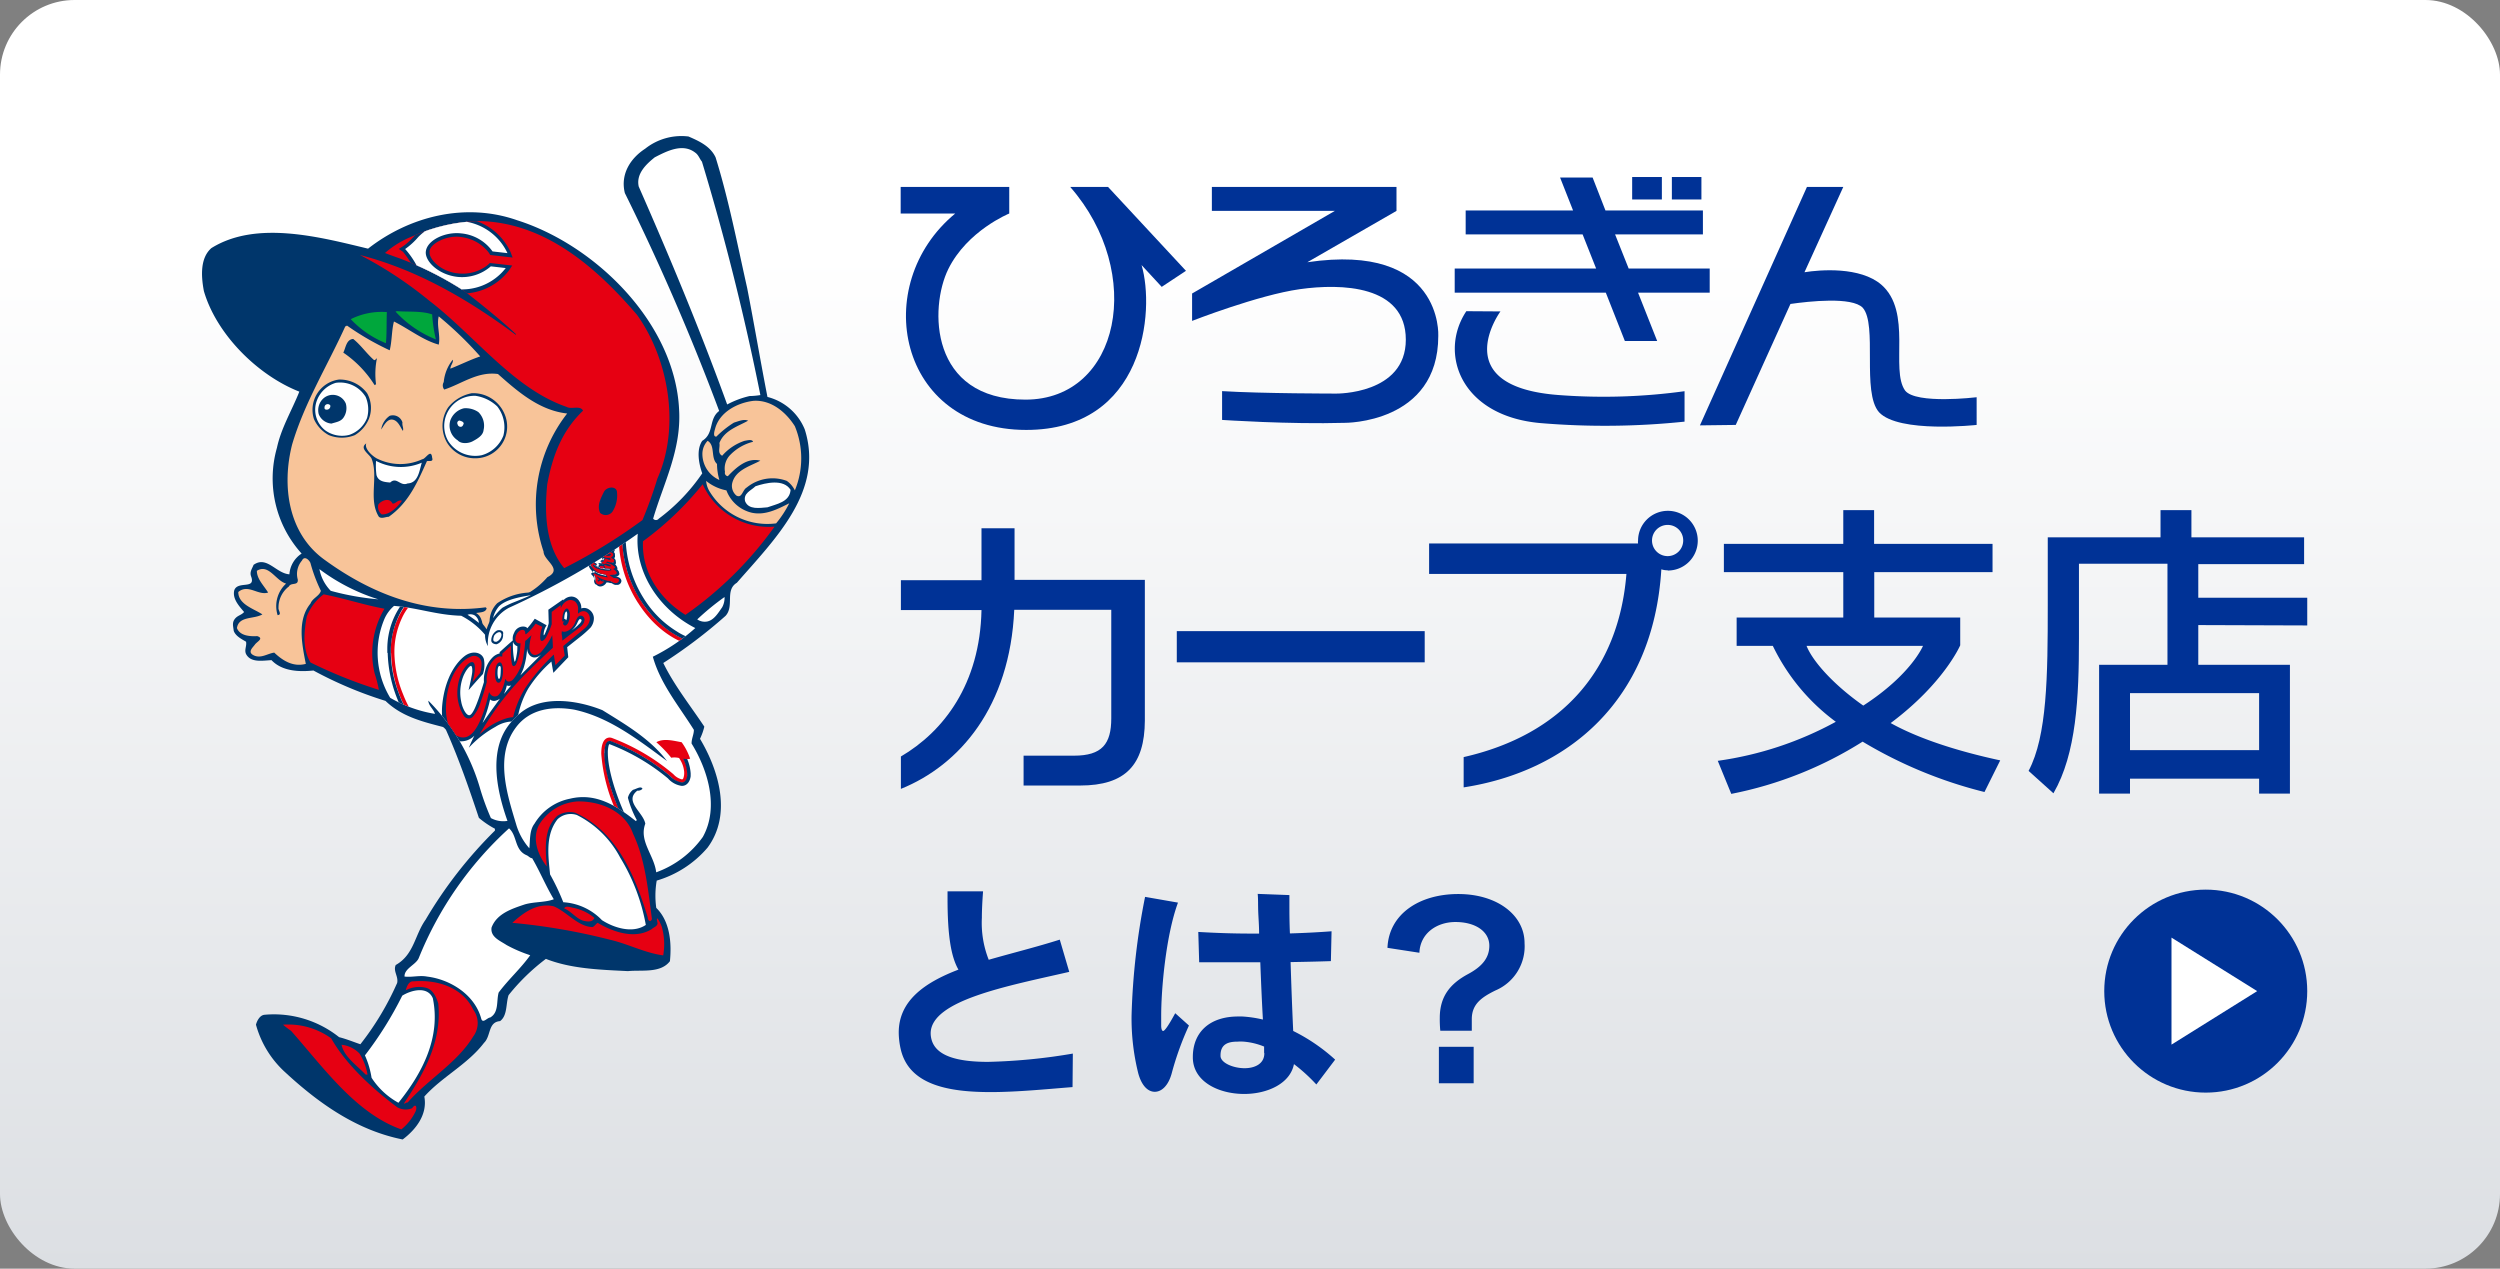 <svg xmlns="http://www.w3.org/2000/svg" xmlns:xlink="http://www.w3.org/1999/xlink" width="335" height="170" viewBox="0 0 335 170"><rect x="0" y="0" width="335" height="170" fill="#808080" stroke="none"/><defs><style>.cls-1{fill:none;}.cls-2{fill:url(#名称未設定グラデーション_6);}.cls-3{fill:#00366b;}.cls-4{fill:#fff;}.cls-5{fill:#e60012;}.cls-6{fill:#00a73c;}.cls-7{fill:#f8c499;}.cls-8{clip-path:url(#clip-path);}.cls-9{fill:#e1002a;}.cls-10{clip-path:url(#clip-path-2);}.cls-11{fill:#003296;}</style><linearGradient id="名称未設定グラデーション_6" x1="167.5" x2="167.5" y2="170" gradientUnits="userSpaceOnUse"><stop offset="0.2" stop-color="#fff"/><stop offset="1" stop-color="#dcdfe3"/></linearGradient><clipPath id="clip-path"><path class="cls-1" d="M85.46,71.52c-.44,5.31,3,10.24,7.71,12.64A25.42,25.42,0,0,1,87.48,88c1,3.61,3.48,6.58,5.5,9.8,0,.63-.31,1.14-.31,1.83,2.15,3.48,3.73,8.53,1.51,12.52a13.11,13.11,0,0,1-6.25,4.74c-.26-2.28-2.34-4.18-1.46-6.51-.25-1.52-2.9-3-1.07-4.43a.84.84,0,0,0,.69-.25c-.18-.44-.88.06-1.26.13a1.92,1.92,0,0,0-.69,1.07,13.47,13.47,0,0,0,1.2,3c-.07.07-.13.07-.13.13-2.53-2-5.31-3.86-8.85-3a7.14,7.14,0,0,0-4.74,3.35c-.69.88-.57,2.21-.69,3.29a8.42,8.42,0,0,1-1.77-3.23c-1.2-4-2.91-9.16,0-13C71,95,74,94.59,76.93,95.09c4.68,1,8.53,4,12.45,6.89-2.27-3-5.62-4.93-8.66-6.82-3.47-1.39-8.72-2.21-11.63,1C65.18,99.71,66.5,105.78,68,110a3.46,3.46,0,0,1-2.22-.38,33,33,0,0,1-1.51-4.17A27.55,27.55,0,0,0,57.4,93.89c0,.64.7,1.14.89,1.77a17.64,17.64,0,0,1-6-2.15,11.67,11.67,0,0,1-.76-10.61,4.88,4.88,0,0,1,1.27-1.71c3.16.25,5.77,1.24,9,1.32A10.41,10.41,0,0,1,65,85.06a2.9,2.9,0,0,0,.38,1.52,5.38,5.38,0,0,1,2.82-5.14A104,104,0,0,0,85.46,71.52Z"/></clipPath><clipPath id="clip-path-2"><path class="cls-1" d="M62.21,39C64,40.38,67,42.77,69.16,44.79l-.07.06C62.65,40.05,54.62,38,57.53,40.3,63.66,45,68.78,52.06,75.92,54.52c.63.38,1.83-.25,2.21.51-2.91,2.78-4.11,6.19-4.8,9.86-.38,3.85-.25,8.21,2.27,11.24a74.24,74.24,0,0,0,10.49-6.44,58.71,58.71,0,0,0,2-5.56c3.09-6.95,1.51-16-2.72-21.93C79.84,35.75,73,29.81,64.23,29.62a22.89,22.89,0,0,0-8.85,2,12.6,12.6,0,0,0-3.79,2.28c1,.41,1.85.65,3,1.13A45.11,45.11,0,0,1,62.21,39Z"/></clipPath></defs><title>btn_shop_sp</title><g id="レイヤー_2" data-name="レイヤー 2"><g id="tex"><rect class="cls-2" width="335" height="170" rx="10"/><path class="cls-3" d="M95.89,21.09c1.77,5.69,2.91,11.63,4.23,17.5.95,4.87,1.77,9.74,2.72,14.6a7.35,7.35,0,0,1,5,4.36c2.6,8.22-3.91,14.6-9.1,20.54-1.64,1-.31,3.1-1.51,4.43a67.3,67.3,0,0,1-8.35,6.32c1.46,3,3.61,5.69,5.5,8.53A8,8,0,0,1,93.8,99c2.53,4.24,4.3,10.18,1,14.6A14.26,14.26,0,0,1,88,118a11.85,11.85,0,0,0-.06,3.66c1.83,1.77,2.08,4.68,1.83,7.14-1.26,1.65-3.79,1.14-5.62,1.33-3.86-.19-7.65-.32-11-1.64a27.7,27.7,0,0,0-5,4.86c-.38,1.14-.13,2.72-1.14,3.48-1.64.13-1.2,2-2.15,2.91-2.21,2.9-5.63,4.55-8,7.2.45,2.4-1.13,4.42-2.9,5.75-6-1.2-11.06-4.67-15.74-9a13.36,13.36,0,0,1-3.92-6.38c.13-.51.51-1.27,1.14-1.33a14,14,0,0,1,10,3c1,.25,1.9.63,2.85.95a38.06,38.06,0,0,0,4.93-8.22c.19-.88-.57-1.58-.19-2.4,2.46-1.39,2.53-4,4-6.07a58.49,58.49,0,0,1,9.29-11.94v-.25a11.83,11.83,0,0,1-2.15-1.46c-1.33-4-2.72-8-4.42-11.81-.13-.13-.26-.32-.45-.38-2.71-.7-5.49-1.39-7.64-3.48A53.56,53.56,0,0,1,42,89.85c-1.89.19-4.17.13-5.62-1.39-1.2.06-2.78.38-3.41-.82-.26-.57.12-1.08,0-1.65-.64-.38-1.39-.75-1.65-1.45-.06-.57-.25-1.07.13-1.58s.88-.51,1.26-.95c-.69-.82-1.58-1.77-1.32-2.9.44-1.33,2.9-.07,2.27-1.84-.25-.63.13-1.07.32-1.58,1.77-1.26,3,1.14,4.8,1.27a3.59,3.59,0,0,1,1.64-2.78A15,15,0,0,1,37.11,60c.57-2.66,2-5,3-7.52C34.52,50.29,29,44.79,27.32,39c-.38-2-.51-4.42,1-5.75,6.07-3.79,14.66-1.45,21,.07,5.5-4.3,13-6.26,20-3.8C79.77,32.84,90.45,43.27,91,54.9c.32,5.37-2.09,9.86-3.48,14.6a.48.48,0,0,0,.76,0,25.41,25.41,0,0,0,5.82-6.07c-.45-1.26-.82-3.16,0-4.36,1.64-1,.82-2.91,2.27-4a311.8,311.8,0,0,0-12.64-29.2c-.63-2.53.76-4.67,2.72-5.94a7.81,7.81,0,0,1,5.81-1.64C93.61,18.88,95.19,19.57,95.89,21.09Z"/><path class="cls-4" d="M93.17,20.46c.44.31.57.82.89,1.2Q98.7,37,101.89,52.94a9.87,9.87,0,0,1-1.45.13,12.23,12.23,0,0,0-3,1.13C93.87,44.35,89.82,34.61,85.59,25c-.38-1.71,1-3,2.15-3.92C89.32,20.27,91.47,19.13,93.17,20.46Z"/><path class="cls-5" d="M62.21,39C64,40.38,67,42.77,69.16,44.79l-.07.06c-6.44-4.8-13.27-8.72-20.85-10.68a53.11,53.11,0,0,1,9.29,6.13C63.66,45,68.78,52.06,75.92,54.52c.63.38,1.83-.25,2.21.51-2.91,2.78-4.11,6.19-4.8,9.86-.38,3.85-.25,8.21,2.27,11.24a74.24,74.24,0,0,0,10.49-6.44,58.71,58.71,0,0,0,2-5.56c3.09-6.95,1.51-16-2.72-21.93C79.84,35.75,73,29.81,64.23,29.62a22.89,22.89,0,0,0-8.85,2,12.6,12.6,0,0,0-3.79,2.28c1,.41,1.85.65,3,1.13A45.11,45.11,0,0,1,62.21,39Z"/><path class="cls-6" d="M57.91,42.13a19.33,19.33,0,0,0,.5,3.35A14.69,14.69,0,0,1,53,41.75c.06,0,.13,0,.13-.06C54.68,41.82,56.45,41.63,57.91,42.13Z"/><path class="cls-6" d="M51.84,41.82c-.06,1.32,0,3-.13,4.17A13.31,13.31,0,0,1,47,42.77,9.27,9.27,0,0,1,51.84,41.82Z"/><path class="cls-7" d="M64.35,47.76c-1.32.44-2.71,1.14-4,1.64,0-.44.44-.82.32-1.2a5.63,5.63,0,0,0-1.21,3,.87.87,0,0,0,.07,1c2.34-.76,4.48-2.46,7.2-2.08C69.47,52.56,72.32,55,76,55.41a19.8,19.8,0,0,0-3.16,18.51c0,1.2,2.66,2.34.51,3.42C71.67,79.28,70,79.89,67.93,81a5.39,5.39,0,0,0-2.72,3.33,6.8,6.8,0,0,0-2-2c.63-.38,1.83-.06,2-.82a1.37,1.37,0,0,0-.13-.13C57,82.45,49.75,79.55,43.56,75.06c-5-3.54-5.81-10-4.42-15.48C40.78,54,43.88,49,46.28,43.71c.13.07.13-.12.25-.06a36.67,36.67,0,0,0,5.69,3.29c.32-1.27.25-2.66.57-3.86,2,1,3.92,2.53,6,3.1.26-1.2-.31-2.59,0-3.79A48.56,48.56,0,0,1,64.35,47.76Z"/><path class="cls-3" d="M50.13,48.26c.19,0,.26-.19.38-.25a10.52,10.52,0,0,0-.12,3.48c-.07.06-.13.06-.19.12A14.68,14.68,0,0,0,46,47.25c.32-.57.38-1.77,1.33-1.83C48.36,46.24,49.12,47.38,50.13,48.26Z"/><path class="cls-3" d="M49.19,52.69a4,4,0,0,1,.25,3.41,4.58,4.58,0,0,1-1.9,2.21,4.63,4.63,0,0,1-3.47,0,4.56,4.56,0,0,1-2-2.15,4.09,4.09,0,0,1,3.35-5.3A4.57,4.57,0,0,1,49.19,52.69Z"/><path class="cls-4" d="M49,53.19A4.27,4.27,0,0,1,49.19,56a3.89,3.89,0,0,1-2.41,2.28,3.85,3.85,0,0,1-3.22-.63,3.5,3.5,0,0,1-1.14-3.86A3.89,3.89,0,0,1,45,51.3,4,4,0,0,1,49,53.19Z"/><path class="cls-3" d="M67.58,55.41a4.25,4.25,0,0,1-3.79,6,4.38,4.38,0,0,1-3.92-2.15,4.46,4.46,0,0,1,.19-4.68,5.36,5.36,0,0,1,3.16-1.89A4.54,4.54,0,0,1,67.58,55.41Z"/><path class="cls-3" d="M46.34,54.08A2.24,2.24,0,0,1,46,56c-.38.51-1,.57-1.58.76a2,2,0,0,1-1.71-1.26,2.13,2.13,0,0,1,.51-2A1.89,1.89,0,0,1,46.34,54.08Z"/><path class="cls-4" d="M66.63,54.46a4.54,4.54,0,0,1,.82,3.92A4.35,4.35,0,0,1,64.54,61a4.29,4.29,0,0,1-4.48-1.9,4.05,4.05,0,0,1,3.66-6.06A5.38,5.38,0,0,1,66.63,54.46Z"/><path class="cls-7" d="M106.51,57.11a11.24,11.24,0,0,1,0,8.6,3.33,3.33,0,0,0-1.08-1.27,5.46,5.46,0,0,0-5.37.89c-.57.31-.63,1.51-1.39,1.07a1.7,1.7,0,0,1-.57-1.58c.38-1.83,2.4-2.34,3.79-3.09-1.7-.45-3.16.82-4.36,2.08a.44.44,0,0,1-.38-.57,2.58,2.58,0,0,1,.76-2.34,6.41,6.41,0,0,1,3-1.7c-.13-.38-.76-.19-1.14-.13a6.82,6.82,0,0,0-3,2c-.69-.38-.25-1.07-.37-1.7.63-1.71,2.59-2.28,3.85-3-.57-.25-1.26.07-1.9.26A13.12,13.12,0,0,0,96,58.5c-.51.07-.26-.76-.19-1,.57-2.27,3-3.54,5.18-3.79C103.35,53.57,105.31,55.22,106.51,57.11Z"/><path class="cls-4" d="M44.26,54.33a.48.48,0,0,1-.7.51c-.13-.13-.06-.26-.06-.38A.43.43,0,0,1,44.26,54.33Z"/><path class="cls-3" d="M64.1,55.22a2.54,2.54,0,0,1,.7,2.4c-.07.76-.89,1.2-1.46,1.51s-1.58.38-2-.12a2.35,2.35,0,0,1-1-2.66,2.55,2.55,0,0,1,1.83-1.64A3,3,0,0,1,64.1,55.22Z"/><path class="cls-3" d="M53.93,56.61c-.07.44.19.75.06,1.13-.32-.44-.63-1.39-1.39-1.51s-1.2.88-1.52,1.32a2.71,2.71,0,0,1,1.14-1.83A1.34,1.34,0,0,1,53.93,56.61Z"/><path class="cls-4" d="M62.14,56.73c-.06.19-.12.38-.31.45a.41.41,0,0,1-.51-.32.34.34,0,0,1,.25-.51C61.76,56.42,62.08,56.48,62.14,56.73Z"/><path class="cls-7" d="M96.08,62.17a7.66,7.66,0,0,0,.32,2.15,3.82,3.82,0,0,1-2.28-3.54,2.55,2.55,0,0,1,.7-1.71C95.89,59.7,95.19,61.35,96.08,62.17Z"/><path class="cls-3" d="M50.45,61.41a7,7,0,0,0,6.13.13c.44,0,1.2-1.52,1.33-.19.19.57-.38.38-.7.44-1.2,2.65-2.4,5.56-5.12,7.46-.44,0-.94.31-1.32,0-1.46-2.34,0-5.44-1-7.84-.37-.63-1.64-1.33-.69-2C48.81,60.08,49.75,61,50.45,61.41Z"/><path class="cls-4" d="M56.52,62c-.32,1-.45,2.72-1.9,2.78-1,.44-1.45-.95-2.34-.12-.76-.07-1.58-.13-1.83-1a9.29,9.29,0,0,1-.06-1.9A7.15,7.15,0,0,0,56.52,62Z"/><path class="cls-7" d="M97.34,65.71a4.8,4.8,0,0,0,3.42,3c1.83.38,3.47-.51,5-1.27A13.75,13.75,0,0,1,104,70.13a9.05,9.05,0,0,1-9-4.42,3.25,3.25,0,0,1-.38-1.27A6.15,6.15,0,0,0,97.34,65.71Z"/><path class="cls-4" d="M105.94,65.64c-.13,1.65-1.9,1.9-3.1,2.34-1,.07-2.53.38-3-.82-.25-1.07.76-1.39,1.39-2C102.59,64.7,105,64.13,105.94,65.64Z"/><path class="cls-5" d="M103.79,70.57A49.44,49.44,0,0,1,91.85,82.39c-3.48-2.15-5.88-5.75-5.69-9.86a42.11,42.11,0,0,0,8-7.64A9.7,9.7,0,0,0,103.79,70.57Z"/><path class="cls-3" d="M82.68,66a4,4,0,0,1-.63,2.59,1.12,1.12,0,0,1-1.64.13c-.45-1,.12-2,.5-2.78S82.68,65.08,82.68,66Z"/><path class="cls-5" d="M52.6,67.48c.44.06.69-.57,1.26-.38-.63.88-1.64,1.89-2.71,1.83a1.26,1.26,0,0,1-.45-1.33C51.08,67.1,52.16,66.59,52.6,67.48Z"/><path class="cls-4" d="M85.46,71.52c-.44,5.31,3,10.24,7.71,12.64A25.42,25.42,0,0,1,87.48,88c1,3.61,3.48,6.58,5.5,9.8,0,.63-.31,1.14-.31,1.83,2.15,3.48,3.73,8.53,1.51,12.52a13.11,13.11,0,0,1-6.25,4.74c-.26-2.28-2.34-4.18-1.46-6.51-.25-1.52-2.9-3-1.07-4.43a.84.84,0,0,0,.69-.25c-.18-.44-.88.06-1.26.13a1.92,1.92,0,0,0-.69,1.07,13.47,13.47,0,0,0,1.2,3c-.07.07-.13.07-.13.13-2.53-2-5.31-3.86-8.85-3a7.14,7.14,0,0,0-4.74,3.35c-.69.88-.57,2.21-.69,3.29a8.42,8.42,0,0,1-1.77-3.23c-1.2-4-2.91-9.16,0-13C71,95,74,94.59,76.93,95.09c4.68,1,8.53,4,12.45,6.89-2.27-3-5.62-4.93-8.66-6.82-3.47-1.39-8.72-2.21-11.63,1C65.18,99.71,66.5,105.78,68,110a3.46,3.46,0,0,1-2.22-.38,33,33,0,0,1-1.51-4.17A27.55,27.55,0,0,0,57.4,93.89c0,.64.7,1.14.89,1.77a17.64,17.64,0,0,1-6-2.15,11.67,11.67,0,0,1-.76-10.61,4.88,4.88,0,0,1,1.27-1.71c3.16.25,5.77,1.24,9,1.32A10.41,10.41,0,0,1,65,85.06a2.9,2.9,0,0,0,.38,1.52,5.38,5.38,0,0,1,2.82-5.14A104,104,0,0,0,85.46,71.52Z"/><path class="cls-7" d="M43,79.17c-.19.69-1.14,1-1.39,1.7-1.83,2.22-1.14,5.5-.63,8.09-1.71.45-3.1-.44-4.23-1.51-.89.12-1.77.82-2.72.38s-.13-1.08.13-1.46,1.26-.82.31-1.13c-1.07.06-2.34-.07-2.72-1.08C32,82.52,34,83,35.16,82.33c-1.14-.76-3.23-1.33-3.23-3,1.33-1.13,2.66.51,4,.07-.63-1-1.51-1.83-1.51-2.91,1.58-1,2.53,1.33,3.92,1.71a4.09,4.09,0,0,0-1.14,4.23c.63-.06.06-.63.12-1a3.52,3.52,0,0,1,1.39-2.84C39,78,40,78.54,39.9,77.65a2.74,2.74,0,0,1,.56-2.53c.32-.69.95-.12,1.14.32A20.74,20.74,0,0,0,43,79.17Z"/><path class="cls-4" d="M50.7,80.31a35.35,35.35,0,0,1-6.38-1.14,5.68,5.68,0,0,1-1.52-2.91A26.09,26.09,0,0,0,50.7,80.31Z"/><path class="cls-5" d="M51.52,81.57a11.64,11.64,0,0,0-1.32,8.66,17.16,17.16,0,0,1,.57,2.21,63.77,63.77,0,0,1-9.17-3.67c-1.07-1.83-.88-4-.5-6.13a6.66,6.66,0,0,1,2.27-3C46.15,80.18,48.74,81.06,51.52,81.57Z"/><path class="cls-4" d="M96.77,81.38c-.5.7-1.07,1.71-2,1.9A1.79,1.79,0,0,1,93.43,83a34,34,0,0,1,3.66-3A2.66,2.66,0,0,1,96.77,81.38Z"/><path class="cls-5" d="M84.83,111.72c1.64,3.47,2,7.45,2.53,11.44-.25.56-.57.12-.57-.26-1.64-5.31-4-11.44-9.73-14a3,3,0,0,0-2.4.44c-1.84,1.71-1.58,4.43-1.39,6.77-1.14-1.46-2-3.61-1.08-5.5a6.51,6.51,0,0,1,5.25-3.22C80.47,107.36,83.76,108.68,84.83,111.72Z"/><path class="cls-4" d="M83.12,114.94a26.16,26.16,0,0,1,3.42,9c-1.77,1.2-4.3.38-5.88-.64a7.83,7.83,0,0,0-5.18-2.4,30.9,30.9,0,0,0-1.77-3.73c-.26-2.59-.63-5.3,1-7.39a2.57,2.57,0,0,1,2.59-.57A13.38,13.38,0,0,1,83.12,114.94Z"/><path class="cls-4" d="M70.61,114.62c.25.13.44.38.7.38,1.07,1.84,1.83,3.73,2.9,5.5-1.13.44-2.65.32-3.92.7-1.64.56-3.72,1.2-4.42,3.09-.19,1.27,1.14,1.77,2,2.34A18.51,18.51,0,0,0,71.05,128c-1.26,1.77-2.9,3.22-4.23,5-.32,1.14.06,2.66-1.14,3.35-.38,0-1,.89-1.2.13-.88-3.22-4.17-5.25-7.27-5.62-1-.19-2,.12-3,0-.06-1.08,1.52-1.58,1.9-2.47A47.47,47.47,0,0,1,68.21,111C69.35,112,68.9,113.93,70.61,114.62Z"/><path class="cls-5" d="M79.4,124.23c.31-.13.44-.44.69-.57,2,1.2,5,2.28,7.27.82.25-.25.69-.31.76-.76-.38-1.58.5.19.57.51a8.59,8.59,0,0,1,.18,3.79c-2.4-.31-4.67-1.52-7.07-2.08a83.49,83.49,0,0,0-13.15-2.28c1.52-1.39,3.35-2.72,5.56-2.21C76,122.21,77.44,124.17,79.4,124.23Z"/><path class="cls-5" d="M79.65,123c-.25.63-1,.5-1.52.37-.95-.31-1.58-1.26-2.53-1.64.19-.44.89-.12,1.33-.06A6.36,6.36,0,0,1,79.65,123Z"/><path class="cls-5" d="M63.41,135.29a3,3,0,0,1,0,3.6c-2.15,3.54-6,5.69-8.79,8.85-.19-.06-.31.19-.5.13,2.65-4,5.11-8.22,4.61-13.4-.25-.82-.7-1.83-1.58-2.09a3.81,3.81,0,0,0-2.78.32c.12-.44.38-1.27,1.07-1.2C58.6,131.24,62,132.32,63.41,135.29Z"/><path class="cls-4" d="M58,133.77c1.08,5.25-1.39,10-4.61,14a10,10,0,0,1-3.6-3.35,11.79,11.79,0,0,0-.89-3,48.37,48.37,0,0,0,5-8C55.06,132.7,57.28,132.07,58,133.77Z"/><path class="cls-5" d="M44.38,139.14c2,3.54,5.63,6.83,8.85,9.23a2.29,2.29,0,0,0,2,.13c.51-.76.7-.07.45.44a6.83,6.83,0,0,1-1.9,2.4C47.67,149.19,43.31,143,39,138.13a10.91,10.91,0,0,1-1.07-.82A9.79,9.79,0,0,1,44.38,139.14Z"/><path class="cls-5" d="M48.17,141.17A7.74,7.74,0,0,1,49.25,144H49c-1.2-1.26-2.91-2.4-3.23-4A3.9,3.9,0,0,1,48.17,141.17Z"/><path class="cls-1" d="M68.21,111A47.47,47.47,0,0,0,56.14,128.4c-.38.89-2,1.39-1.9,2.47.95.12,2-.19,3,0,3.1.37,6.39,2.4,7.27,5.62.25.76.82-.13,1.2-.13,1.2-.69.82-2.21,1.14-3.35,1.33-1.77,3-3.22,4.23-5a18.51,18.51,0,0,1-3.22-1.39c-.82-.57-2.15-1.07-2-2.34.7-1.89,2.78-2.53,4.42-3.09,1.27-.38,2.79-.26,3.92-.7-1.07-1.77-1.83-3.66-2.9-5.5-.26,0-.45-.25-.7-.38C68.9,113.93,69.35,112,68.21,111Z"/><path class="cls-3" d="M67.41,85a1.28,1.28,0,0,1-.87,1.33c-.31,0-.71-.15-.71-.51a1.53,1.53,0,0,1,.76-1.33C66.9,84.36,67.56,84.46,67.41,85Z"/><path class="cls-4" d="M67.2,85.08a1.11,1.11,0,0,1-.66.91c-.56.05-.46-.35-.36-.71S67.15,84.31,67.2,85.08Z"/><path class="cls-3" d="M65.63,83.74a3.51,3.51,0,0,1,1-2.91,8.25,8.25,0,0,1,4.6-1.44s-1.71,1-3,1.71A5.74,5.74,0,0,0,65.63,83.74Z"/><path class="cls-3" d="M64.67,83.93s.06-2.11-1.92-2l0,.41Z"/><path class="cls-4" d="M66.07,82.83a3.72,3.72,0,0,1,.81-1.6c.69-.66,1.91-1.12,4.26-1.47,0,0-1.06.47-2.42,1a12.14,12.14,0,0,0-1.41.69A7.65,7.65,0,0,0,66.07,82.83Z"/><path class="cls-4" d="M63.62,82.47a1.35,1.35,0,0,1,.55,1,18.28,18.28,0,0,0-1.52-1.09A1.15,1.15,0,0,1,63.62,82.47Z"/><g class="cls-8"><path class="cls-5" d="M85.49,80.78a16.33,16.33,0,0,1-2.57-8.27h0v-.08h0l.48,0v.06h0a15.84,15.84,0,0,0,2.49,8h0a13.66,13.66,0,0,0,4.35,4.4h0a7.84,7.84,0,0,0,2.14,1h0l-.11.46s-3.79-.88-6.78-5.58Z"/><path class="cls-3" d="M85.87,80.52a16.19,16.19,0,0,1-2.5-8.3h0v-.17h0l.47,0v.15h0a15.72,15.72,0,0,0,2.43,8h0a13.47,13.47,0,0,0,4.39,4.39h0a7.75,7.75,0,0,0,2.18,1h0l-.11.46s-3.86-.85-6.86-5.55Z"/><path class="cls-5" d="M52.36,87.45v-.3h0A10.39,10.39,0,0,1,54.42,81h0l.36.31a7.34,7.34,0,0,0-.93,1.53h0a10.69,10.69,0,0,0-1,4.37h0c0,.1,0,.2,0,.29h0A15.2,15.2,0,0,0,54,93h0a15.45,15.45,0,0,0,1.11,2.3h0l-.4.25a16.68,16.68,0,0,1-2.3-8Z"/><path class="cls-3" d="M51.9,87.48c0-.2,0-.4,0-.61h0a10.18,10.18,0,0,1,2.21-6.27h0l.34.32a6.94,6.94,0,0,0-.95,1.48h0a11.26,11.26,0,0,0-1.13,4.5h0c0,.19,0,.39,0,.58h0a15.66,15.66,0,0,0,1,5.24h0a14.61,14.61,0,0,0,1,2.24h0l-.42.24a17.84,17.84,0,0,1-2-7.72Z"/><path class="cls-5" d="M80.57,101c0-1.25.3-2.12,1.1-2.17h0a1.12,1.12,0,0,1,.31.05h0a28.1,28.1,0,0,1,8.26,4.87h0a2.2,2.2,0,0,0,1.11.68h0c.12,0,.17,0,.24-.22h0a2,2,0,0,0,.09-.69h0v-.08h0a3.71,3.71,0,0,0-.55-1.65h0a8.51,8.51,0,0,0-.54-.84h0l.37-.29a5.76,5.76,0,0,1,1.2,2.78h0v.08h0a2.49,2.49,0,0,1-.12.86h0a.74.74,0,0,1-.69.52h0a2.43,2.43,0,0,1-1.43-.8h0a27.39,27.39,0,0,0-8.08-4.76h0a.38.38,0,0,0-.17,0h0c-.16,0-.28.08-.42.36h0A3.33,3.33,0,0,0,81,101h0A22.07,22.07,0,0,0,83.23,109h0l-.43.19A22.32,22.32,0,0,1,80.57,101Z"/><path class="cls-3" d="M81,100.94a3.78,3.78,0,0,1,.14-1.14h0c.09-.26.24-.5.54-.51h0l.14,0h0a28.12,28.12,0,0,1,8,4.71h0a2.7,2.7,0,0,0,1.54.84h0c.41,0,.63-.33.72-.89h0c0-.11,0-.22,0-.32h0a5.44,5.44,0,0,0-.82-2.49h0l.4-.25a6,6,0,0,1,.89,2.74h0c0,.13,0,.25,0,.38h0c-.08.64-.44,1.3-1.19,1.3h0a3,3,0,0,1-1.85-1h0a27.74,27.74,0,0,0-7.85-4.6h0a.44.44,0,0,0-.1.18h0a3.63,3.63,0,0,0-.11,1h0c0,1.55.56,4.48,2.49,8.71h0l-.43.2c-2-4.28-2.54-7.26-2.54-8.91Z"/><path class="cls-3" d="M82.16,69.29s0,.06,0,.11a.65.65,0,0,1,0,.11l-.3-.07a.1.1,0,0,0-.07,0,.11.11,0,0,0,0,.09h-.05l0,0a.94.94,0,0,0-.45.52.29.29,0,0,0,.14.32.38.38,0,0,0-.16.11.26.26,0,0,0-.07.25.35.35,0,0,0,0,.08h0A.36.36,0,0,0,81,71a.18.18,0,0,0,0,.22.31.31,0,0,0-.09.11.15.15,0,0,0,.06.21s0,0,0,0l0,.07a.12.12,0,0,0,0,.05l0,0a.31.31,0,0,1-.18,0,.15.15,0,0,0-.15,0,.55.55,0,0,0-.13.08.22.22,0,0,0-.06.28h0a.33.33,0,0,1,0,.13s0,0,0,.06.06,0,.1,0,.09,0,.11,0a.21.21,0,0,0,.24,0,.08.08,0,0,0,0,0,.11.11,0,0,0,.11,0h0a.4.4,0,0,1,.22,0l-.09,0a.42.42,0,0,0-.17.18.14.14,0,0,0,0,.06,1.19,1.19,0,0,0-.43-.2,1.51,1.51,0,0,0-.53,0,.64.64,0,0,0-.18.06.52.52,0,0,0-.17.16c-.17.26.08.54.57.63a6.16,6.16,0,0,0,.91.08,1.92,1.92,0,0,0-.52.3c-.12.08-.2.16-.2.19s0,0,.08,0a.36.36,0,0,1,.16.11c.12.13.1.2.14.19s.11-.08.12-.09a.46.46,0,0,0,.07-.07.5.5,0,0,1,.2.1.67.67,0,0,0-.5.42.38.38,0,0,0,.06.38.55.55,0,0,0,.26.16.67.67,0,0,0-.16.24.22.22,0,0,1,0,.06l0,0-.1.06a.54.54,0,0,0-.18.26.07.07,0,0,0,.08.09.41.41,0,0,1,.19,0l.1,0h0a.05.05,0,0,1,0,0l-.07,0a.47.47,0,0,1-.25,0,.27.27,0,0,0-.18,0,.27.27,0,0,0-.13.09.2.2,0,0,0,0,.29h0a.4.4,0,0,1,.07.14s0,0,0,0a.14.14,0,0,0,.11,0,.22.22,0,0,1,.16,0,.26.26,0,0,0,.28,0,.12.12,0,0,0,.06-.06.19.19,0,0,1,0,.08s0,.07,0,.08,0,0,.16,0a1.82,1.82,0,0,1,.31,0l.17,0,.15.09a1.67,1.67,0,0,1-.43,0,3.8,3.8,0,0,1-1.46-.35,2.26,2.26,0,0,1-.25-.19l.08,0a.37.37,0,0,0,.18-.08s.09-.08.09-.11-.06,0-.18-.1a.33.33,0,0,1-.14-.15.79.79,0,0,1,0-.24.07.07,0,0,0-.07-.06.5.5,0,0,0-.37.2.6.6,0,0,0,0,.7h0a2.13,2.13,0,0,0,1.48,1l.44.09.11.14c-.18,0-.39-.06-.58-.11a2.65,2.65,0,0,1-.87-.36.11.11,0,0,0-.08,0h0l-.32.14a1.53,1.53,0,0,0,.14.17.72.72,0,0,1,.24.65.62.62,0,0,0,.13.5.55.55,0,0,0,.5.19,1,1,0,0,0,.72-.49.11.11,0,0,0,0-.1h0l.31.08.54.1a1.07,1.07,0,0,0,.42.22.82.82,0,0,0,.35,0,.52.52,0,0,0,.2-.09.45.45,0,0,0,.18-.35.33.33,0,0,0-.25-.33,1.52,1.52,0,0,0-.52-.09h0a2.39,2.39,0,0,1-.34-.21,2.9,2.9,0,0,0,.41-.06.57.57,0,0,0,.43-.28c.06-.14,0-.29-.22-.44l-.17-.11h0a.37.37,0,0,0,.14-.19c0-.16-.06-.31-.34-.46l-.27-.12h.19l.1,0a.39.39,0,0,0,.16-.15c.1-.2-.06-.39-.31-.57a.64.64,0,0,0,.22-.31c.08-.24-.07-.43-.39-.48l.15-.08a.57.57,0,0,0,.23-.31.34.34,0,0,0-.11-.34.13.13,0,0,0,.08,0,.14.14,0,0,0,0-.1c0-.17,0-.26,0-.43s0-.08-.05-.06l-.15,0,0,0a.38.38,0,0,0,.15-.16c.07-.12,0-.22-.09-.31a.53.53,0,0,0,.13-.13.24.24,0,0,0,0-.29h0a.12.12,0,0,0,0-.1c0-.31,0-.46.1-.77q0-.08-.06-.06h0l.1-.12a.25.25,0,0,0-.12-.34.63.63,0,0,0,.19-.21.22.22,0,0,0,0-.26.33.33,0,0,0,.08-.11c0-.09,0-.17,0-.31s0-.1,0-.16l-.34,0A.15.15,0,0,0,82.16,69.29ZM81,77.8h0l0,0a.36.36,0,0,1-.39-.15.12.12,0,0,0-.1,0h0l0,0a.08.08,0,0,0,0-.08h0A5.38,5.38,0,0,0,81,77.8Z"/><path class="cls-3" d="M79.77,78.28a.71.71,0,0,1-.16-.45h0s0-.09,0-.13h0a.41.41,0,0,0,0-.11h0a.65.65,0,0,0-.22-.46h0a1.46,1.46,0,0,1-.16-.19h0a.09.09,0,0,1,0-.07h0a.08.08,0,0,1,0-.05h0l.32-.14h0a1.7,1.7,0,0,1-.55-.6h0a.78.78,0,0,1-.11-.4h0a.67.67,0,0,1,.14-.4h0a.61.61,0,0,1,.44-.24h0a.16.16,0,0,1,.16.15h0a.7.7,0,0,0,0,.19h0a.23.23,0,0,0,.11.11h0c.1.09.15,0,.22.18h0c0,.11-.09.13-.12.17h0l-.13.07h0L80,76h0a1.57,1.57,0,0,0,.29.13h0a.38.38,0,0,1-.09-.22h0a.26.26,0,0,1,.08-.19h0a.29.29,0,0,1,.16-.11h.07v0h0s0,0,0,0h0a.5.5,0,0,1,.21-.31h0l.11-.07h0l0,0h0a.76.76,0,0,1,.09-.18h0a.54.54,0,0,1-.18-.14h0a.44.44,0,0,1-.11-.29h0a.47.47,0,0,1,0-.17h0a.7.7,0,0,1,.16-.25h0c-.11-.06,0-.09-.14-.19h0a.34.34,0,0,0-.13-.09h0s-.11,0-.14-.12h0s0,0,0-.06h0c0-.08.11-.11.21-.2h0l.23-.16h0a4.93,4.93,0,0,1-.58-.06h0c-.4-.08-.68-.28-.69-.56h0a.36.36,0,0,1,.06-.2h0a.48.48,0,0,1,.21-.19h0a.7.7,0,0,1,.2-.08h0a1.15,1.15,0,0,1,.26,0h.12a.13.13,0,0,1,0-.06h0s0-.06,0-.07h0a.2.2,0,0,1,0-.13h0a.37.37,0,0,1,.12-.25h0a.53.53,0,0,1,.16-.1h0l.08,0h0a.26.26,0,0,1,.16.07H81a.26.26,0,0,1-.09-.18h0a.27.27,0,0,1,0-.12h0a.7.7,0,0,1,.06-.09h0a.22.22,0,0,1,0-.14h0a.43.43,0,0,1,0-.11h0a.64.64,0,0,1,.1-.13h0v0h0a.36.36,0,0,1,0-.1h0a.3.3,0,0,1,.11-.23h0l.07-.08h0a.35.35,0,0,1-.08-.22h0a.28.28,0,0,1,0-.09h0a1,1,0,0,1,.49-.58h0a.09.09,0,0,1,.06,0h0s0,0,.06-.07h0a.14.14,0,0,1,.1,0h0l0,0h0l0,0h0l.08,0h0a.43.43,0,0,1,0,0h0a.23.23,0,0,1,0-.1h0a.21.21,0,0,1,.15-.07h0l.35,0h0a.1.1,0,0,1,.09.07h0c0,.06,0,.14,0,.17h0a.78.78,0,0,1,0,.21h0a.23.23,0,0,1,0,.14h0a.41.41,0,0,1,0,.09h0a.25.25,0,0,1,0,.12h0a.35.35,0,0,1,0,.17h0a1.09,1.09,0,0,1-.13.17h0a.34.34,0,0,1,.09.23h0a.31.31,0,0,1,0,.15h0a.21.21,0,0,1,0,.06h0a.14.14,0,0,1,0,.06h0a0,0,0,0,1,0,0h0c0,.31-.06.46-.09.77h0a.33.33,0,0,1,0,.12h0a.33.33,0,0,1,0,.14h0a.3.3,0,0,1-.06.18h0a.27.27,0,0,1-.07.08h0a.3.3,0,0,1,.08.2h0a.28.28,0,0,1,0,.15h0l0,0h0a.31.31,0,0,1,0,.11h0v0h0c0,.17,0,.26,0,.43h0a.19.19,0,0,1-.06.15h0a.46.46,0,0,1,.06.23h0a.34.34,0,0,1,0,.1h0a.57.57,0,0,1-.24.34h0a.44.44,0,0,1,.28.39h0a.77.77,0,0,1,0,.15h0a.91.91,0,0,1-.18.27h0a.63.63,0,0,1,.3.45h0a.35.35,0,0,1,0,.17h0a.61.61,0,0,1-.2.19h0c.25.13.4.27.4.46h0a.34.34,0,0,1,0,.1h0a.34.34,0,0,1-.1.16h0l.08,0h0a.59.59,0,0,1,.28.42h0a.31.31,0,0,1,0,.13h0a.71.71,0,0,1-.49.34h0l-.18,0h0l.1.06h0a1.32,1.32,0,0,1,.54.09h0a.41.41,0,0,1,.31.39h0v0h0a.56.56,0,0,1-.22.41h0a.7.7,0,0,1-.23.11h0l-.2,0h0a.62.62,0,0,1-.19,0h0a1,1,0,0,1-.44-.22h0c-.16,0-.33-.06-.52-.1h0l-.2,0h0v0h0a1,1,0,0,1-.79.54h0a.65.65,0,0,1-.52-.22Zm.56,0a.88.88,0,0,0,.64-.44h-.16a.43.43,0,0,1-.36-.19h0v0h0v0h0a.09.09,0,0,1-.11,0h0s0-.07,0-.11h0a.08.08,0,0,1,0-.09h0a.09.09,0,0,1,.09,0h0a3.8,3.8,0,0,0,.58.21h0v0l0,0h0l.31.07h0a4,4,0,0,0,.53.1h0l0,0a.88.88,0,0,0,.38.2h0l.16,0h0l.16,0h0a.53.53,0,0,0,.17-.08h0a.34.34,0,0,0,.14-.28h0v0h0c0-.1,0-.17-.19-.23h0a1.39,1.39,0,0,0-.5-.08h0a3,3,0,0,1-.35-.22h0a.08.08,0,0,1,0-.1h0a.09.09,0,0,1,.08-.06h0a2.73,2.73,0,0,0,.4,0h0c.19,0,.33-.13.37-.24h0a.13.13,0,0,0,0-.06h0c0-.06,0-.16-.2-.27h0l-.17-.11h0a.1.1,0,0,1,0-.07h0a.09.09,0,0,1,0-.08h0a.26.26,0,0,0,.11-.14h0a.07.07,0,0,0,0,0h0c0-.07-.08-.18-.31-.3h0l-.26-.12h0a.08.08,0,0,1-.06-.09h0a.09.09,0,0,1,.09-.08h.17l.08,0h0a.22.22,0,0,0,.12-.11h0a.15.15,0,0,0,0-.09h0c0-.09-.11-.24-.3-.37h0a.08.08,0,0,1,0-.07h0a.08.08,0,0,1,0-.07h0a.61.61,0,0,0,.2-.27h0a.28.28,0,0,0,0-.09h0c0-.12-.09-.23-.33-.28h0a.08.08,0,0,1-.07-.07h0a.08.08,0,0,1,0-.09h0l.13-.07h0a.43.43,0,0,0,.19-.25h0a.2.2,0,0,0,0-.07h0a.23.23,0,0,0-.09-.19h0a.09.09,0,0,1,0-.09h0a.06.06,0,0,1,0-.06h.05a.06.06,0,0,0,0,0h0c0-.16,0-.25,0-.4h0l-.09,0h0a.08.08,0,0,1-.1-.06h0a.08.08,0,0,1,0-.11h0a.31.31,0,0,0,.11-.12h0a.11.11,0,0,0,0-.07h0a.17.17,0,0,0-.08-.13h0a.08.08,0,0,1,0-.07h0a.1.1,0,0,1,0-.07h0a.35.35,0,0,0,.1-.11h0a.09.09,0,0,0,0-.08h0a.19.19,0,0,0,0-.11h0a.11.11,0,0,1,0-.12h0s0,0,0,0h0c0-.3,0-.45.1-.74h0s-.05,0-.06,0h0a.1.1,0,0,1,0-.1h0l.08-.09h0l0-.07h0a.22.22,0,0,0-.11-.16h0a.08.08,0,0,1,0-.07h0a.08.08,0,0,1,0-.07h0a.65.65,0,0,0,.16-.18h0a.23.23,0,0,0,0-.09h0a.13.13,0,0,0,0-.08h0a.09.09,0,0,1,0-.12h0l.07-.08h0a.15.15,0,0,0,0-.07h0a.82.82,0,0,0,0-.18h0a.51.51,0,0,0,0-.09h0l-.27,0h0v0h0l0,.12h0a.11.11,0,0,1,0,.08h0a.11.11,0,0,1-.08,0h0l-.3-.08h0l0,0h0a.07.07,0,0,1,0,.06h0a.09.09,0,0,1-.07,0h0c-.12.07-.38.28-.4.46h0a.13.13,0,0,0,0,.06h0a.19.19,0,0,0,.11.16h0a.12.12,0,0,1,0,.08h0s0,.06-.06.08h0a.27.27,0,0,0-.12.09h0a.17.17,0,0,0-.06.12h0a.08.08,0,0,0,0,0h0a.09.09,0,0,0,0,0h0a.19.19,0,0,1,0,.07h0a.09.09,0,0,1,0,.06h0a.24.24,0,0,0-.08.1h0a.08.08,0,0,0,0,0h0a.14.14,0,0,0,0,.09h0a.11.11,0,0,1,0,.06h0a.06.06,0,0,1,0,.06h0a.28.28,0,0,0-.07.09h0a.11.11,0,0,0,0,.05h0s0,0,0,.06h0l.06.05h0a.36.36,0,0,1,0,.09h0a.08.08,0,0,1,0,.1h0l0,0h0a.09.09,0,0,1-.11,0h0a.31.31,0,0,1-.21-.06h0l0,0h0a.17.17,0,0,0-.1,0h0a.2.2,0,0,0-.06.13h0a.14.14,0,0,0,0,.06h0a.32.32,0,0,1,0,.13h.07a.17.17,0,0,1,.11,0h0l.11,0h0a.08.08,0,0,1,.09,0h0a.08.08,0,0,1,0,0h.26s.08,0,.08.08h0a.09.09,0,0,1-.07.09h0l-.07,0h0a.35.35,0,0,0-.13.14h0a.08.08,0,0,0,0,0h0a.1.1,0,0,1-.05.06h0a.1.1,0,0,1-.09,0h0a1.18,1.18,0,0,0-.4-.18h0a1.25,1.25,0,0,0-.27,0h0a.78.78,0,0,0-.22,0h0a.52.52,0,0,0-.16.06h0a.35.35,0,0,0-.14.13h0a.19.19,0,0,0,0,.11h0c0,.13.19.31.56.39h0a7.66,7.66,0,0,0,.89.07h0a.11.11,0,0,1,.09.08h0a.09.09,0,0,1-.06.09h0a1.93,1.93,0,0,0-.5.29h0l-.12.09h0a.43.43,0,0,1,.17.12h0a.5.5,0,0,1,.1.13h0l0,0h0a.46.46,0,0,1,.07-.07h0l.08,0a.42.42,0,0,1,.25.13h0a.08.08,0,0,1,0,.08h0a.09.09,0,0,1-.06.06h0a.56.56,0,0,0-.44.36h0a.22.22,0,0,0,0,.11h0a.28.28,0,0,0,.06.18h0a.44.44,0,0,0,.22.13h0s.06,0,.06.06h0a.1.1,0,0,1,0,.09h0a.59.59,0,0,0-.14.22h0a.33.33,0,0,0,0,.06h0v0l-.06,0h0l-.09,0h0a.47.47,0,0,0-.14.19h0a.48.48,0,0,1,.22.06h0l.09,0h0a.09.09,0,0,1,.06.06h0a.08.08,0,0,1,0,.08h0l0,0h0a.1.1,0,0,1-.07,0h0l-.06,0h-.05a.53.53,0,0,1-.26,0h0a.13.13,0,0,0-.08,0h0a.1.1,0,0,0-.08,0h0s0,.06,0,.08h0a.13.13,0,0,0,.06.1h0a.59.59,0,0,1,.08.17h0a.23.23,0,0,1,.11,0h0l.13,0h.06a.24.24,0,0,0,.12,0h0l0,0h0a.08.08,0,0,1,.08-.06h0a.08.08,0,0,1,.08.07h0a.2.2,0,0,1,0,.07h.42l.2,0h0l.15.09h0a.08.08,0,0,1,0,.09h0a.1.1,0,0,1-.07.07h-.44a3.89,3.89,0,0,1-1.5-.37h0a1.35,1.35,0,0,1-.27-.2h0a.1.1,0,0,1,0-.1h0a.09.09,0,0,1,.08,0h.07a.42.42,0,0,0,.13-.07h0l0,0h0l-.1-.05h0a.39.39,0,0,1-.17-.19h0a.62.62,0,0,1-.06-.25h0a.46.46,0,0,0-.28.18h0a.5.5,0,0,0-.11.29h0a.74.74,0,0,0,.09.32h0a2.06,2.06,0,0,0,1.42.93h0a3.29,3.29,0,0,0,.43.09h0l.06,0a.71.71,0,0,1,.1.14h0a.08.08,0,0,1,0,.1h0a.1.1,0,0,1-.09,0h0c-.18,0-.39-.07-.58-.12h0a2.65,2.65,0,0,1-.89-.36h0l-.22.1h0l.07.07h0a.84.84,0,0,1,.27.58h0a.66.66,0,0,1,0,.14h0a.34.34,0,0,0,0,.1h0a.53.53,0,0,0,.11.34h0a.5.5,0,0,0,.39.16h0Zm-.65-3.08h0Zm1.14-1.18ZM81,72.3l0,0h0s-.05,0-.07,0h0l.09,0Zm.86-2.78Zm.38-.18h0l-.07,0,.07,0Zm-.32,0h0Zm0,0h0Zm0,0Z"/><path class="cls-9" d="M80.9,76.12c0-.11,0-.17-.06-.28a.54.54,0,0,1-.3,0c-.07,0-.12,0-.16,0s0,.1,0,.18a.43.43,0,0,1,.08.17.31.31,0,0,1,.25,0C80.8,76.19,80.91,76.16,80.9,76.12Z"/><path class="cls-9" d="M81,72c0-.1,0-.15,0-.25a.49.49,0,0,1-.23,0s-.07,0-.12,0a.13.13,0,0,0,0,.16.37.37,0,0,1,0,.16.2.2,0,0,1,.19,0C80.87,72.09,81,72.05,81,72Z"/><path class="cls-5" d="M82.28,69.56a.15.15,0,0,1-.17,0l-.27-.06c0,.06,0,.09,0,.15l-.15-.07s-.3.18-.34.4,0,.25.24.32a1,1,0,0,0,.4,0s.08.08,0,.13a.21.21,0,0,1-.24.06c-.11,0-.37-.17-.51,0s0,.18.11.32c-.1,0-.2,0-.23.11s.09.18.2.28c-.1,0-.2,0-.24.06s.05.12.1.18a.3.3,0,0,1,0,.13.49.49,0,0,1,.29-.1h.17c.15.09.16.17.13.22s-.28.05-.39,0-.19-.07-.24-.06a.19.19,0,0,0-.11.21.29.29,0,0,1,0,.2.65.65,0,0,1,.39,0l.22,0c.13.07.15.13.12.17s-.15,0-.28,0a.3.3,0,0,0-.38.1c-.05.12.06.26.19.39h-.12a1.4,1.4,0,0,0-.69-.41.75.75,0,0,0-.73.13c-.1.16.07.42.56.51a7.76,7.76,0,0,0,1.14.09.31.31,0,0,1,.07.09l-.16,0a1.84,1.84,0,0,0-.78.4.75.75,0,0,1,.29.26l.14-.13c.29.07.34.17.32.28a.57.57,0,0,0-.53.34c-.07.2.05.46.49.48a1.08,1.08,0,0,0,.37,0c.16.1.18.18.16.22s-.09.09-.2.06-.33-.16-.42-.17-.18.09-.24.25-.1.12-.22.2a.31.31,0,0,0-.12.18,1,1,0,0,1,.33.1.16.16,0,0,0,.2-.08c.63.16.74.28.7.36s-.33,0-.5-.06-.26-.13-.31-.11-.14.11,0,.25a.36.36,0,0,1,.06.24s.09-.08.42,0l.19,0c.13.07.24.14.23.19s-.19.13-.6.1a4,4,0,0,1-1.5-.36c-.33-.2-.43-.41-.39-.45s0,0,.18.06a.31.31,0,0,0,.24-.06s-.23-.09-.28-.24a.73.73,0,0,1-.06-.26.38.38,0,0,0-.25.15.51.51,0,0,0,0,.6,2.11,2.11,0,0,0,1.43,1l.46.09.28.37a7.88,7.88,0,0,1-.87-.16,2.41,2.41,0,0,1-.9-.37l-.18.09a.85.85,0,0,1,.32.78.49.49,0,0,0,.53.61.84.84,0,0,0,.61-.43.46.46,0,0,1-.54-.16s-.14.25-.28.18a.11.11,0,0,1,0-.19c.08,0,.13-.06.13-.1s-.1-.09-.18-.18a1.08,1.08,0,0,1-.12-.21,4.35,4.35,0,0,0,1.42.58l.55.1a1.06,1.06,0,0,0,.41.21c.32.07.57-.07.59-.33s-.33-.33-.69-.34h0a4.38,4.38,0,0,1-.6-.41c.54,0,1-.06,1-.26s-.32-.44-.56-.55c.16,0,.29-.07.32-.18s-.51-.52-1.16-.65c0-.09.07-.15.12-.14s.75.26.89,0-.18-.39-.4-.54a.59.59,0,0,0,.3-.31c.08-.25-.17-.41-.52-.41a.27.27,0,0,0,0-.15.46.46,0,0,0,.53-.29c0-.17-.07-.35-.33-.39a.41.41,0,0,0,0-.09l.39,0c0-.17,0-.26,0-.43a4.28,4.28,0,0,1-.58.08c-.1-.07-.13-.12-.1-.15s.11,0,.23,0,.38,0,.44-.16,0-.2-.24-.31c.19,0,.26-.09.29-.14s0-.27-.25-.41a1.15,1.15,0,0,1,.28.06c0-.12,0-.18,0-.31a7.15,7.15,0,0,1-.74,0s0-.09.07-.1c.24,0,.52,0,.69,0,0-.12,0-.18,0-.31a1.37,1.37,0,0,1-.75.06.08.08,0,0,1,0-.08s.09,0,.23,0a.58.58,0,0,0,.56-.18c.06-.12-.07-.24-.24-.31a.52.52,0,0,0,.31-.24c.06-.1,0-.18-.08-.24a.32.32,0,0,0,.15-.12c0-.08,0-.24,0-.38l-.23,0A.26.26,0,0,1,82.28,69.56ZM80.52,72.7c-.19,0-.39-.13-.38-.19s.17-.09.4,0a1.07,1.07,0,0,1,.4.24A3.53,3.53,0,0,1,80.52,72.7Zm1.33,1.64c-.06.16-.29.17-.45.15s-.2-.07-.18-.15a.37.37,0,0,0,.34-.12l0,0C81.75,74.17,81.9,74.21,81.85,74.34Zm-.27-.92c.15,0,.32,0,.27.11s-.29,0-.29,0a.64.64,0,0,1,0,.2.64.64,0,0,0-.34-.16A1.32,1.32,0,0,1,81.58,73.42Zm.22-3.59.33,0c.06,0,.09.06.06.13s-.24.13-.3.12-.28,0-.26-.12.1-.15.17-.2Z"/><path class="cls-3" d="M78.89,81.65a1.13,1.13,0,0,0-1-.12,1.48,1.48,0,0,0-.25-.94,1.25,1.25,0,0,0-1-.65,1.45,1.45,0,0,0-1.16.52c0-.06,0-.09,0-.15l-2,1.39.05,1.8a5.74,5.74,0,0,1-.28.88c-.18.44-.31.78-.4.74a2.19,2.19,0,0,1,.4-1.33l-1.59-.88a13.11,13.11,0,0,1-1,1.28s-.07-.19-.45-.23a1.29,1.29,0,0,0-1.32.85,1.59,1.59,0,0,0-.17,1c-.71.62-1.06.93-1.77,1.58v.17a2,2,0,0,0-.86.45A3.76,3.76,0,0,0,65,89.94a4.07,4.07,0,0,0-.15,1.45s-.5,1.65-.74,2.3-.72,2-1.16,2.14-1-.92-1.15-1.82a6,6,0,0,1,.3-3.44c.4-.9.83-1.32,1-1.34s.23.53.16,1-.29,1.5-.47,2.25c.77-.89,1.15-1.32,1.92-2.16a3.9,3.9,0,0,0,.13-2c-.25-.9-1.51-1.21-2.56-.42s-2.59,2.74-3,6.37c-.35,3.19.91,4.7,1.94,5a2.44,2.44,0,0,0,2.35-.7c-.25.49-.48,1-.75,1.63a14.06,14.06,0,0,1,3.56-2.8,4.44,4.44,0,0,1,2.91-.7,11.86,11.86,0,0,1,1.49-4.42,16.76,16.76,0,0,1,3.11-3.63c.1.61.16.91.26,1.51l2-2.09L76,86.72l1.54-1.22a14.64,14.64,0,0,0,1.6-1.41,2,2,0,0,0,.44-1.29A1.44,1.44,0,0,0,78.89,81.65ZM68.74,86a.88.88,0,0,0,.24.38.62.62,0,0,0,.34.2,4.64,4.64,0,0,1-.07,1.08c-.11.67-.19,1-.31,1A11.23,11.23,0,0,1,68.74,86Zm-2.07,4.1c0-.45.06-.86.27-.86s.17.33.15.86-.09.87-.23.87S66.65,90.38,66.67,90.07Zm-2,6.73a15.89,15.89,0,0,0,1-3.1.8.8,0,0,0,.75.16,1.81,1.81,0,0,0,.58-.27l-.07.09C66.31,94.56,65.54,95.6,64.72,96.8Zm2.88-3.88a4.72,4.72,0,0,0,.36-1.1.83.83,0,0,0,.6,0h0C68.26,92.12,67.94,92.5,67.6,92.92Zm3.18-3.45c-.27.26-.62.62-1,1a8,8,0,0,0,.44-1,10.44,10.44,0,0,0,.46-2.6,1.42,1.42,0,0,0,.44,1c.7.56,1.48-.22,1.48-.22Zm5.11-6.39c-.1-.25-.23-.16-.23-.16,0-.61.14-.94.25-1s.18.2.13.62A1.29,1.29,0,0,1,75.89,83.08Zm1.81.47a6.23,6.23,0,0,1-1.06.9,2.59,2.59,0,0,0,.65-.77c.25-.48.34-.82.56-.74S77.94,83.25,77.7,83.55Z"/><path class="cls-5" d="M77.45,82.24s0-.27,0-.42a1.61,1.61,0,0,0,0-.49,1.3,1.3,0,0,0-.35-.68,1,1,0,0,0-1-.19,1.64,1.64,0,0,0-.7.57,4.18,4.18,0,0,0-.26.47s0,0,0,0c0-.16,0-.25,0-.42L73.93,82s0,1.46,0,1.64a10.42,10.42,0,0,1-.74,1.74c-.32.54-.79.76-.8.11A3.9,3.9,0,0,1,72.67,84l-.9-.43a6.67,6.67,0,0,1-.73.89,3.82,3.82,0,0,1-.57.53s-.08,0-.08-.09,0-.4-.23-.47-.48,0-.76.3a1.46,1.46,0,0,0-.34,1,.55.55,0,0,0,.4.46.41.41,0,0,0,.29,0,0,0,0,0,1,0,0,11,11,0,0,1-.17,1.49,6.66,6.66,0,0,1-.45,1.37c-.24.31-.46.29-.55-.16a9.61,9.61,0,0,1-.12-1.2c0-.61,0-1.17,0-1.17l-1.15,1.07c0,.15,0,.23,0,.38l-.19,0c-.22-.06-.59.07-1,.53a2.87,2.87,0,0,0-.66,1.13,5.93,5.93,0,0,0-.23,1,2.93,2.93,0,0,0,0,.75s-.37,1.45-.78,2.55a5.44,5.44,0,0,1-1,2,.77.77,0,0,1-1.29,0,5.81,5.81,0,0,1-.84-3.74c.22-2.19,1.41-3.57,2-3.46s.21,1.92,0,2.67l1-1.2a3.81,3.81,0,0,0,.21-1.32A1,1,0,0,0,63.07,88c-1.28.47-3,2.51-3.27,6-.29,3.24.94,4.7,2.08,4.81.83.08,2-.35,3.15-4.14.3-1,.5-1.94.5-1.94a2.5,2.5,0,0,0,.18.29.75.75,0,0,0,1,.19,2.61,2.61,0,0,0,.64-1A6.28,6.28,0,0,0,67.7,91s0,0,.06,0a.45.45,0,0,0,.35.33.84.84,0,0,0,.67-.31,6.08,6.08,0,0,0,1.39-3.32,15,15,0,0,0,.21-1.81l.24-.2c.22-.19.61-.58.61-.58a6.09,6.09,0,0,0-.29,1.72c.1,1.05.87,1.16,1.52.59A9.44,9.44,0,0,0,74,85.11s.12,1.68.07,1.71c-.36.3-3.69,3.44-4.71,4.6a39.82,39.82,0,0,0-2.65,3.22c-1.3,1.8-2.47,3.79-2.47,3.79a9,9,0,0,1,3.52-2.14,4.34,4.34,0,0,1,1-.19,13.48,13.48,0,0,1,1.61-3.88,27.65,27.65,0,0,1,3.84-4.51c.09.57.13.85.22,1.42l1.24-1.28c-.08-.52-.12-.77-.19-1.28,0,0,2.31-1.89,2.87-2.37C79.86,82.89,78.58,81.16,77.45,82.24ZM67.4,90c0,.26-.1,1.4-.54,1.48s-.54-.75-.51-1.3c0-.28.06-1.33.59-1.42C67.19,88.69,67.43,89.2,67.4,90Zm8.23-6.61a.16.16,0,0,0-.1-.11h-.11l-.07,0a.35.35,0,0,1,0-.06s0-.08,0-.13a3,3,0,0,1,.06-.66,1.68,1.68,0,0,1,.31-.74c.13-.16.31-.23.45,0a1.27,1.27,0,0,1,.18.73,2.48,2.48,0,0,1-.13.81,1,1,0,0,1-.36.56.28.28,0,0,1-.34-.07C75.39,83.54,75.45,83.32,75.63,83.36Zm2.63,0a1.68,1.68,0,0,1-.47.59l-1.65,1.25-.79.62s0-.51-.06-.71,0-.57,0-.57c.23.22,1.23.09,1.77-1.14a3.87,3.87,0,0,1,.33-.68C77.8,82.18,78.56,82.67,78.26,83.34Z"/></g><path class="cls-5" d="M91.34,99.46a8.15,8.15,0,0,1,1.14,2.21c-.82.19-1.71-.32-2.53-.13a15.9,15.9,0,0,0-2-2.08C88.94,98.89,90.27,99.27,91.34,99.46Z"/><g class="cls-10"><path class="cls-4" d="M54.29,33.37a9.55,9.55,0,0,0,1.77-1.62,7.22,7.22,0,0,1,6.35-2.05A7.49,7.49,0,0,1,68,33.92l-2-.23a5.8,5.8,0,0,0-4.25-2.42c-2.06-.23-4.52.89-4.69,2.44-.14,1.27,1.66,3.1,4.22,3.39a5.87,5.87,0,0,0,4.49-1.41l2,.23a7.41,7.41,0,0,1-7,2.77,7.61,7.61,0,0,1-5-3.22A11.22,11.22,0,0,0,54.29,33.37Z"/><path class="cls-3" d="M55.33,35.72l0,0v0A12.57,12.57,0,0,0,54,33.74h0l-.56-.38L54,33a4.6,4.6,0,0,0,.49-.37h0a10.36,10.36,0,0,0,1.17-1.16h0a7.69,7.69,0,0,1,6.79-2.21h0a6.78,6.78,0,0,1,1.12.27h0a7.93,7.93,0,0,1,4.84,4.24h0l.28.74-3-.34-.12-.2a2,2,0,0,0-.14-.2h0a5,5,0,0,0-.49-.53h0A5.31,5.31,0,0,0,62.85,32h0a6.4,6.4,0,0,0-1.16-.25h0c-1.74-.23-3.86.78-4.12,1.81h0a1.42,1.42,0,0,0,0,.22h0c-.13.65.94,2.09,2.73,2.63h0a4.73,4.73,0,0,0,1.07.22h0a5.44,5.44,0,0,0,3.83-1h0l.28-.23h0l.16-.16,3,.34-.44.66a7.87,7.87,0,0,1-7.46,3h0a6.16,6.16,0,0,1-1.18-.27h0a8.23,8.23,0,0,1-4.18-3.17Z"/><path class="cls-4" d="M54.29,33.37a9.55,9.55,0,0,0,1.77-1.62,7.22,7.22,0,0,1,6.35-2.05A7.49,7.49,0,0,1,68,33.92l-2-.23a5.8,5.8,0,0,0-4.25-2.42c-2.06-.23-4.52.89-4.69,2.44-.14,1.27,1.66,3.1,4.22,3.39a5.87,5.87,0,0,0,4.49-1.41l2,.23a7.41,7.41,0,0,1-7,2.77,7.61,7.61,0,0,1-5-3.22A11.22,11.22,0,0,0,54.29,33.37Z"/></g><path class="cls-11" d="M143.72,145.67c-3.56.28-7.43.67-11,.67-5.9,0-10.88-1.08-12-5.65a10.36,10.36,0,0,1-.29-2.32c0-4.22,3.37-6.67,8-8.44-1-1.75-1.46-4.61-1.46-9.49v-1h4.76c-.1,1.36-.16,2.54-.16,3.55a13.46,13.46,0,0,0,.92,5.62c3.08-.89,6.41-1.71,9.52-2.7l1.27,4.32c-8.12,1.87-18.57,3.78-18.57,8.25a3.23,3.23,0,0,0,.1.76c.57,2.29,3.52,3.05,7.59,3.05a77,77,0,0,0,11.36-1.11Z"/><path class="cls-11" d="M157,143.86c-.45,1.62-1.34,2.44-2.26,2.44s-1.77-.82-2.22-2.5a30.41,30.41,0,0,1-.89-7.75,93.74,93.74,0,0,1,1.81-15.87l4.41.77c-1.61,4.37-2.25,11.52-2.25,15.17,0,.5,0,.95,0,1.3s.07.73.26.73.66-.61,1.62-2.38l1.84,1.65A40.14,40.14,0,0,0,157,143.86Zm19.39,1.46a23,23,0,0,0-3-2.73c-.51,2.63-3.59,4-6.67,4-3.39,0-6.82-1.62-6.88-4.83v-.12c0-3.4,2.34-5.43,6.06-5.43h.57a16,16,0,0,1,2.76.41c-.13-2.25-.25-5-.35-7.68-2.66,0-5.39,0-8.19,0l-.12-4.06c2.22.13,4.6.22,7.07.22h1.08c0-1.11-.09-2.12-.12-3s0-1.72-.07-2.32l4.25.16v1.14c0,1.14,0,2.48.07,4,2-.06,3.9-.16,5.58-.29l-.09,4c-1.78.06-3.59.1-5.4.13.1,3.3.23,6.69.35,9.23a24.44,24.44,0,0,1,5.62,3.84Zm-7-4.25c0-.16,0-.45,0-.83a9.15,9.15,0,0,0-2.73-.66,5.77,5.77,0,0,0-.83,0c-1.2,0-2.28.29-2.28,1.84v.07c0,.92,1.68,1.65,3.23,1.65,1.34,0,2.64-.57,2.64-2Z"/><path class="cls-11" d="M200.39,132.72c-1.87.92-3.17,1.84-3.17,3.84v.13c0,.38,0,1,0,1.43H193a15.59,15.59,0,0,1-.07-1.72c0-2.92,1.43-4.6,3.78-5.87,1.87-1,2.86-2.16,2.86-3.81,0-1.87-1.81-3.17-4.54-3.17-2.51,0-4.73,1.52-4.83,4.12l-4.28-.66c.19-4.54,4.28-7.21,9.49-7.21s8.88,2.83,8.88,6.57A6.42,6.42,0,0,1,200.39,132.72Zm-7.58,12.44v-4.89h4.66v4.89Z"/><circle class="cls-11" cx="295.57" cy="132.81" r="13.6"/><polygon class="cls-4" points="302.46 132.81 290.98 125.64 290.98 139.98 302.46 132.81"/><path class="cls-11" d="M144.73,105.26h-7.57v-4h6.75c3.76,0,5-1.57,5-5V81.71h-13c-.58,13-7.32,20.82-15.19,24v-4.34c5.71-3.35,10.6-9.69,10.8-19.62h-10.8v-4h10.8V70.79h4.43V77.7h17.46V96.57C153.38,102.49,150.82,105.26,144.73,105.26Z"/><path class="cls-11" d="M157.69,88.75V84.57h33.22v4.18Z"/><path class="cls-11" d="M223.44,76.42a2.6,2.6,0,0,1-.82-.13c-1.08,17.59-12.5,27.06-26.49,29.22v-4.06c13.24-3,20.78-11.79,21.81-24.54H191.5V72.82h28a1.2,1.2,0,0,1,0-.37,4,4,0,1,1,4,4Zm0-6.08a2.09,2.09,0,1,0,2.11,2.11A2.07,2.07,0,0,0,223.44,70.34Z"/><path class="cls-11" d="M265.92,106.13a59.74,59.74,0,0,1-16.33-6.75,51.5,51.5,0,0,1-17.6,7l-1.81-4.43A46.19,46.19,0,0,0,246,96.72a27.45,27.45,0,0,1-8.44-10.17h-4.85v-3.8H247V76.67h-16V72.88h16V68.36h4.13v4.52H267v3.79H251.15v6.08h11.52v3.72s-2.19,5.1-9.32,10.42c3.58,2,8.69,3.71,14.68,5ZM242.08,86.55c.76,1.94,3.42,5.06,7.6,8,6.45-4.18,8-8,8-8Z"/><path class="cls-11" d="M294.57,83.76v5.32h12.28v17.26h-4.13v-2h-17.3v2h-4.14V89.08h9.16V75.54H278.58v3.75c0,2.11,0,4.18,0,6.25,0,7.93-.34,15.44-3.42,20.76l-3.33-3c2.49-4.68,2.57-12.74,2.57-22.19V72h15.11V68.36h4.14V72h15.1v3.59H294.57v4.51h14.6v3.71Zm8.15,9.12h-17.3v7.64h17.3Z"/><path class="cls-11" d="M158.92,36.29,148.48,25.05h-5.07c10.07,11.51,6.7,28.5-6,28.5-12.88,0-12.88-12.33-10.34-17.49s8.17-7.45,8.17-7.45V25.05H120.69v3.56H128c-11.57,9.55-7.64,29,9.51,29,15.85,0,17.28-15.93,15.46-22.09l2.7,2.92Z"/><path class="cls-11" d="M175.18,35.14l11.95-6.88V25.05H162.39v3.21h16.48L159.74,39.33V43s8.88-3.47,14.43-4.25,14.21-.57,14.21,6.77-9.31,7.22-9.31,7.22-10,0-15.31-.33v3.86s9,.61,16.43.39c0,0,12.54.12,12.54-11.65C192.73,45,193.4,32.45,175.18,35.14Z"/><polygon class="cls-11" points="229.1 35.98 218.24 35.98 216.42 31.41 228.19 31.41 228.19 28.2 215.13 28.2 213.41 23.79 209.05 23.79 210.79 28.2 196.4 28.2 196.4 31.41 212.07 31.41 213.88 35.98 194.93 35.98 194.93 39.22 215.18 39.22 217.73 45.69 222.06 45.69 219.5 39.22 229.1 39.22 229.1 35.98"/><rect class="cls-11" x="218.71" y="23.72" width="3.98" height="3.01"/><rect class="cls-11" x="224.03" y="23.72" width="3.96" height="3.01"/><path class="cls-11" d="M201.06,41.73s-7.43,10.15,8,11.22a79.41,79.41,0,0,0,16.67-.53V56.5a102.89,102.89,0,0,1-19.24.2c-10.8-.92-13.74-9.4-10-15Z"/><path class="cls-11" d="M255.28,52.33c-2-2.83,1-10.56-3.19-14.19-2.84-2.43-8.2-2-10.29-1.66L247,25.05h-4.87L227.79,57l4.8-.06,7.33-16.21c2.45-.35,8.25-1,9.69.51,2,2.28-.17,11.33,2.18,14,2.65,2.85,13.08,1.7,13.08,1.7V53.23S256.72,54.21,255.28,52.33Z"/></g></g></svg>